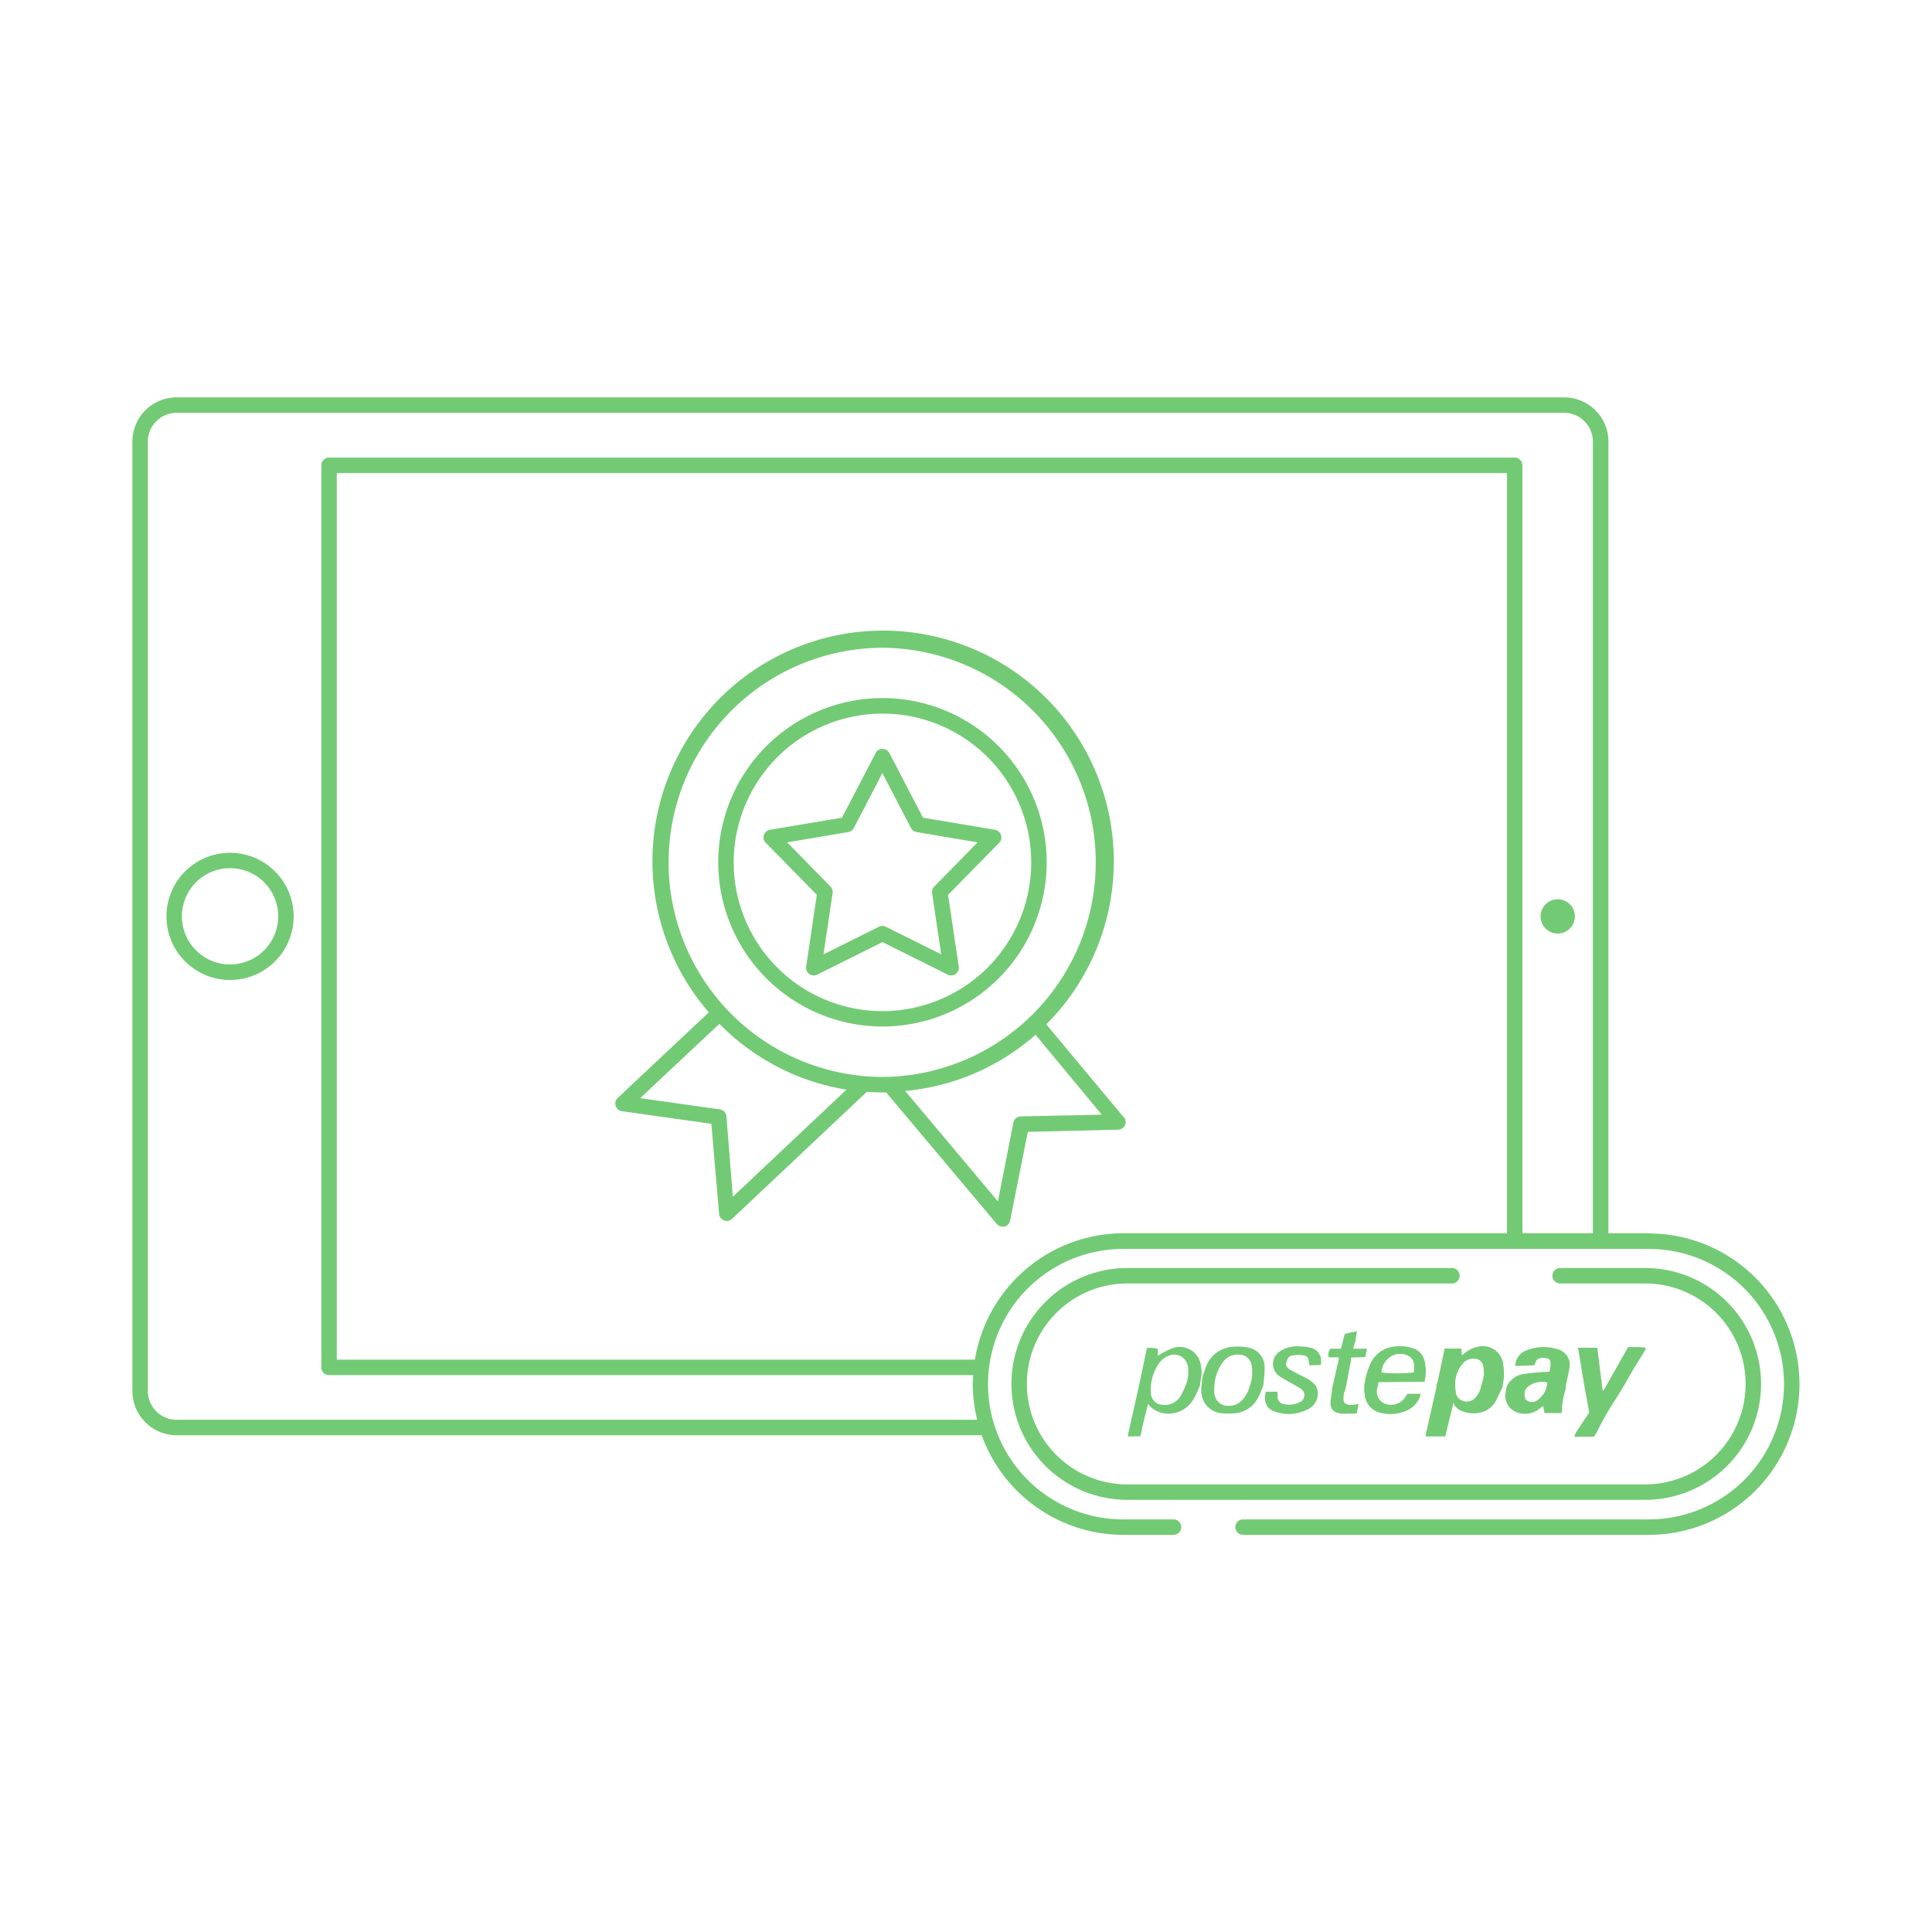 <svg id="Layer_1" data-name="Layer 1" xmlns="http://www.w3.org/2000/svg" viewBox="0 0 250 250"><defs><style>.cls-1{fill:#73ca74}</style></defs><path class="cls-1" d="M29.8 110.35a8.23 8.23 0 1 0 8.2 8.23 8.24 8.24 0 0 0-8.2-8.23zm0 14.45a6.23 6.23 0 1 1 6.2-6.22 6.23 6.23 0 0 1-6.2 6.22z"/><circle class="cls-1" cx="201.57" cy="118.58" r="2.22"/><path class="cls-1" d="M104.31 125.12a1 1 0 0 0 1.43 1l8.45-4.21 8.45 4.21a1 1 0 0 0 1.43-1l-1.39-9.33 6.61-6.73a1 1 0 0 0-.55-1.69l-9.3-1.56-4.36-8.37a1 1 0 0 0-1.77 0l-4.36 8.37-9.31 1.56a1 1 0 0 0-.55 1.69l6.61 6.73zM101.86 109l7.9-1.33a1 1 0 0 0 .72-.52l3.7-7.11 3.7 7.11a1 1 0 0 0 .72.52l7.9 1.33-5.61 5.72a1 1 0 0 0-.28.85l1.18 7.92-7.17-3.57a1 1 0 0 0-.89 0l-7.17 3.57 1.18-7.92a1 1 0 0 0-.28-.85z"/><path class="cls-1" d="M114.19 132.83a21.25 21.25 0 1 0-21.25-21.25 21.27 21.27 0 0 0 21.25 21.25zm0-40.49a19.25 19.25 0 1 1-19.25 19.25 19.27 19.27 0 0 1 19.25-19.25z"/><path class="cls-1" d="M145.39 144.55l-10-12A29.85 29.85 0 1 0 91.72 131l-11.78 11.07a1 1 0 0 0 .54 1.72l11.57 1.63 1 11.65a1 1 0 0 0 1.68.65l17.44-16.44c.73.05 1.42.08 2.06.08h.44l14.29 17a1 1 0 0 0 .77.36 1 1 0 0 0 .25 0 1 1 0 0 0 .73-.77l2.29-11.49 11.68-.28a1 1 0 0 0 .75-1.64zm-31.2-60.73a27.77 27.77 0 0 1 .87 55.52h-.24a24.57 24.57 0 0 1-3-.09 27.77 27.77 0 0 1 2.35-55.43zM94 144.46a1 1 0 0 0-.86-.91l-10.3-1.45 10.25-9.62a29.67 29.67 0 0 0 16.44 8.52l-14.7 13.86zm38.13 0a1 1 0 0 0-1 .8l-2 10.2-12-14.29A29.62 29.62 0 0 0 134 133.9l8.57 10.34zm71.59 41.45h2.54l.34-.52a36.82 36.82 0 0 1 2.54-4.45l.2-.32.18-.31.13-.2.19-.32.18-.31.14-.19c.43-.76.85-1.53 1.3-2.28s1-1.58 1.46-2.37v-.27l-.95-.06h-1.29l-3.17 5.6h-.13l-.69-5.51h-2.49l.84 5.09.61 3.29c-.57.85-1.12 1.66-1.65 2.48a2.73 2.73 0 0 0-.28.65zm-10.47-4.18l-.01.01.01-.01zm1.17-2.22l.19-1.3v-.31c0-.4 0-.8-.08-1.2a2.64 2.64 0 0 0-3.35-2.41 3.55 3.55 0 0 0-1.51.7l-.51.4-.05-.88h-2.18c-.3 1.45-.6 2.88-.91 4.31a2.42 2.42 0 0 1-.14.36v.32l-1.39 6.11v.26h2.54c.06-.28.12-.56.19-.85l.77-3.14.06-.39.15.35.16.18.16.17.17.16a3.88 3.88 0 0 0 3.74.11l.35-.26.18-.16.17-.16.16-.17.16-.21zM192 178a10.56 10.56 0 0 1-.35 1.37 3 3 0 0 1-.73 1.48 1.44 1.44 0 0 1-1.52.45 1.28 1.28 0 0 1-1-1.06 6.77 6.77 0 0 1-.09-.86 4 4 0 0 1 .88-2.82 1.75 1.75 0 0 1 1.59-.74 1.13 1.13 0 0 1 1.14.93A4 4 0 0 1 192 178z"/><path class="cls-1" d="M193.1 181.89l-.01.01v.01l.01-.02zm-4.63.34l-.01-.01.01.01zm-40.06-7.8l-1 4.77-.07.3-.5 2.25-.84 3.72-.07.4h1.57l.11-.15c.24-1.34.6-2.64.94-4.05a3.19 3.19 0 0 0 2 1.2 3.76 3.76 0 0 0 3.85-1.75 13.2 13.2 0 0 0 .86-1.8l.23-1.45v-.33a.62.62 0 0 0 0-.1 7.87 7.87 0 0 0-.1-.79 2.76 2.76 0 0 0-3.79-2.14 9.59 9.59 0 0 0-1.78.93v-.89a3.74 3.74 0 0 0-1.41-.12zm1.41 2.22a2.73 2.73 0 0 1 1.28-1.16 1.8 1.8 0 0 1 2.63 1.51 4.42 4.42 0 0 1-.34 2.34 10.87 10.87 0 0 1-.65 1.35 2.37 2.37 0 0 1-2.32 1.09 1.54 1.54 0 0 1-1.49-1.48 8.22 8.22 0 0 1 0-1 6.13 6.13 0 0 1 .88-2.65zm28.52 2.54v-.33l6-.06a5.86 5.86 0 0 0 0-2.7 2.2 2.2 0 0 0-1.42-1.6 5 5 0 0 0-2.45-.26 3.8 3.8 0 0 0-3.13 2.2 9.84 9.84 0 0 0-.81 2.91v.67a.07.07 0 0 0 0 .12 2.25 2.25 0 0 1 .07.31 2.59 2.59 0 0 0 2.15 2.39 5.12 5.12 0 0 0 2.93-.17 3.23 3.23 0 0 0 2.18-2.31h-1.75a7.05 7.05 0 0 1-.42.64 2.24 2.24 0 0 1-2.63.57 1.71 1.71 0 0 1-.83-2zm2.26-3.93a2.18 2.18 0 0 1 1.33.06 1.41 1.41 0 0 1 1.05 1.43 4.81 4.81 0 0 1 0 .56 1.85 1.85 0 0 1-.07.29 20.29 20.29 0 0 1-4.14 0 2.53 2.53 0 0 1 1.83-2.34zm-21.08-.99a4 4 0 0 0-3.57 2.88l-.32.9-.18 1.45v.56a2.9 2.9 0 0 0 2.74 2.83 9.91 9.91 0 0 0 1.36 0 3.72 3.72 0 0 0 3.28-2.1c.25-.46.42-1 .63-1.46a22.35 22.35 0 0 0 .19-2.38 2.59 2.59 0 0 0-2.11-2.57 6.8 6.8 0 0 0-2.02-.11zm2.35 4.58a3.88 3.88 0 0 1-.17.53 4.08 4.08 0 0 1-.92 1.75 2.34 2.34 0 0 1-1.93.78 1.74 1.74 0 0 1-1.71-1.6 6.85 6.85 0 0 1 0-1 5.8 5.8 0 0 1 1.06-3 2.35 2.35 0 0 1 2.29-1 1.56 1.56 0 0 1 1.43 1.19 4.62 4.62 0 0 1-.05 2.34zm7.48-2.59l.11.42 1.47-.06v-.24a1.73 1.73 0 0 0-1.42-2l-.38-.1c-.43 0-.85-.07-1.28-.07a4 4 0 0 0-2.13.59 1.93 1.93 0 0 0-.16 3.28c.49.32 1 .6 1.52.89l1.17.67.12.08.24.24a1 1 0 0 1-.51 1.52 3 3 0 0 1-1.88.23 1 1 0 0 1-.91-1.06v-.56h-1.52c-.28 1.33.06 2.16 1.11 2.54a5.16 5.16 0 0 0 4.13-.18 2.25 2.25 0 0 0 1.27-3.1 4.1 4.1 0 0 0-1.5-1.14c-.59-.3-1.18-.59-1.76-.91-.37-.21-.71-.48-.6-1l.13-.34a.79.79 0 0 1 .69-.57 4.52 4.52 0 0 1 1.41 0 .7.7 0 0 1 .67.75.32.32 0 0 0 .01.12zm5.47-.26v-.33l1.85-.07.22-1.08h-1.79l.29-1 .19-1.26-.82.17-.76.2-.36 1.43-.12.46h-1.38a1.33 1.33 0 0 0-.21 1.12h1.29v.34l-.78 3.38c-.08.61-.18 1.21-.25 1.82-.12 1.09.29 1.64 1.37 1.73.65.05 1.32 0 2 0l.25-1.25c-.73.12-1.37.32-1.91-.22a2.7 2.7 0 0 1 .16-1.58l.13-.49zm22.54 1.77a2.87 2.87 0 0 0-2.44 1.75c0 .26-.09.53-.12.79a2.31 2.31 0 0 0 1.67 2.51 3 3 0 0 0 2.73-.53l.49-.37.16.93h2.24a10.81 10.81 0 0 1 .52-3.17v-.39c.16-.76.36-1.51.47-2.27a2.07 2.07 0 0 0-1.43-2.4 5.93 5.93 0 0 0-4.16.14 2.09 2.09 0 0 0-1.4 2l2.44-.09.15-.34c.18-.6.67-.64 1.16-.61s.76.11.8.61v.41l-.13.75c-1.09.06-2.13.12-3.15.28zm1.55 3.43a1.12 1.12 0 0 1-1.56-.21c-.2-1 0-1.42.86-1.87a2.91 2.91 0 0 1 2-.22 2.91 2.91 0 0 1-1.3 2.3z"/><path class="cls-1" d="M187.88 164.08h-42a15 15 0 0 0 0 30h67a15 15 0 0 0 0-30h-11a1 1 0 0 0 0 2h11a13 13 0 0 1 0 26h-67a13 13 0 0 1 0-26h42a1 1 0 0 0 0-2z"/><path class="cls-1" d="M213.38 159.58h-5.25V57.15a5.73 5.73 0 0 0-5.72-5.73H22.85a5.73 5.73 0 0 0-5.72 5.73V180a5.73 5.73 0 0 0 5.72 5.72h104a1 1 0 0 0 .18 0 19.52 19.52 0 0 0 18.32 12.89h6.5a1 1 0 0 0 0-2h-6.5a17.5 17.5 0 0 1 0-35h68a17.5 17.5 0 0 1 0 35h-52.5a1 1 0 0 0 0 2h52.5a19.5 19.5 0 0 0 0-39zM22.85 183.72a3.73 3.73 0 0 1-3.72-3.72V57.15a3.73 3.73 0 0 1 3.72-3.73H202.4a3.73 3.73 0 0 1 3.72 3.73v102.43H197V60.21a1 1 0 0 0-1-1H42.58a1 1 0 0 0-1 1v116.73a1 1 0 0 0 1 1h83.35c0 .38-.06.75-.06 1.13a19.41 19.41 0 0 0 .58 4.65zm103.3-7.78H43.58V61.21H195v98.37h-49.62a19.51 19.51 0 0 0-19.23 16.36z"/></svg>